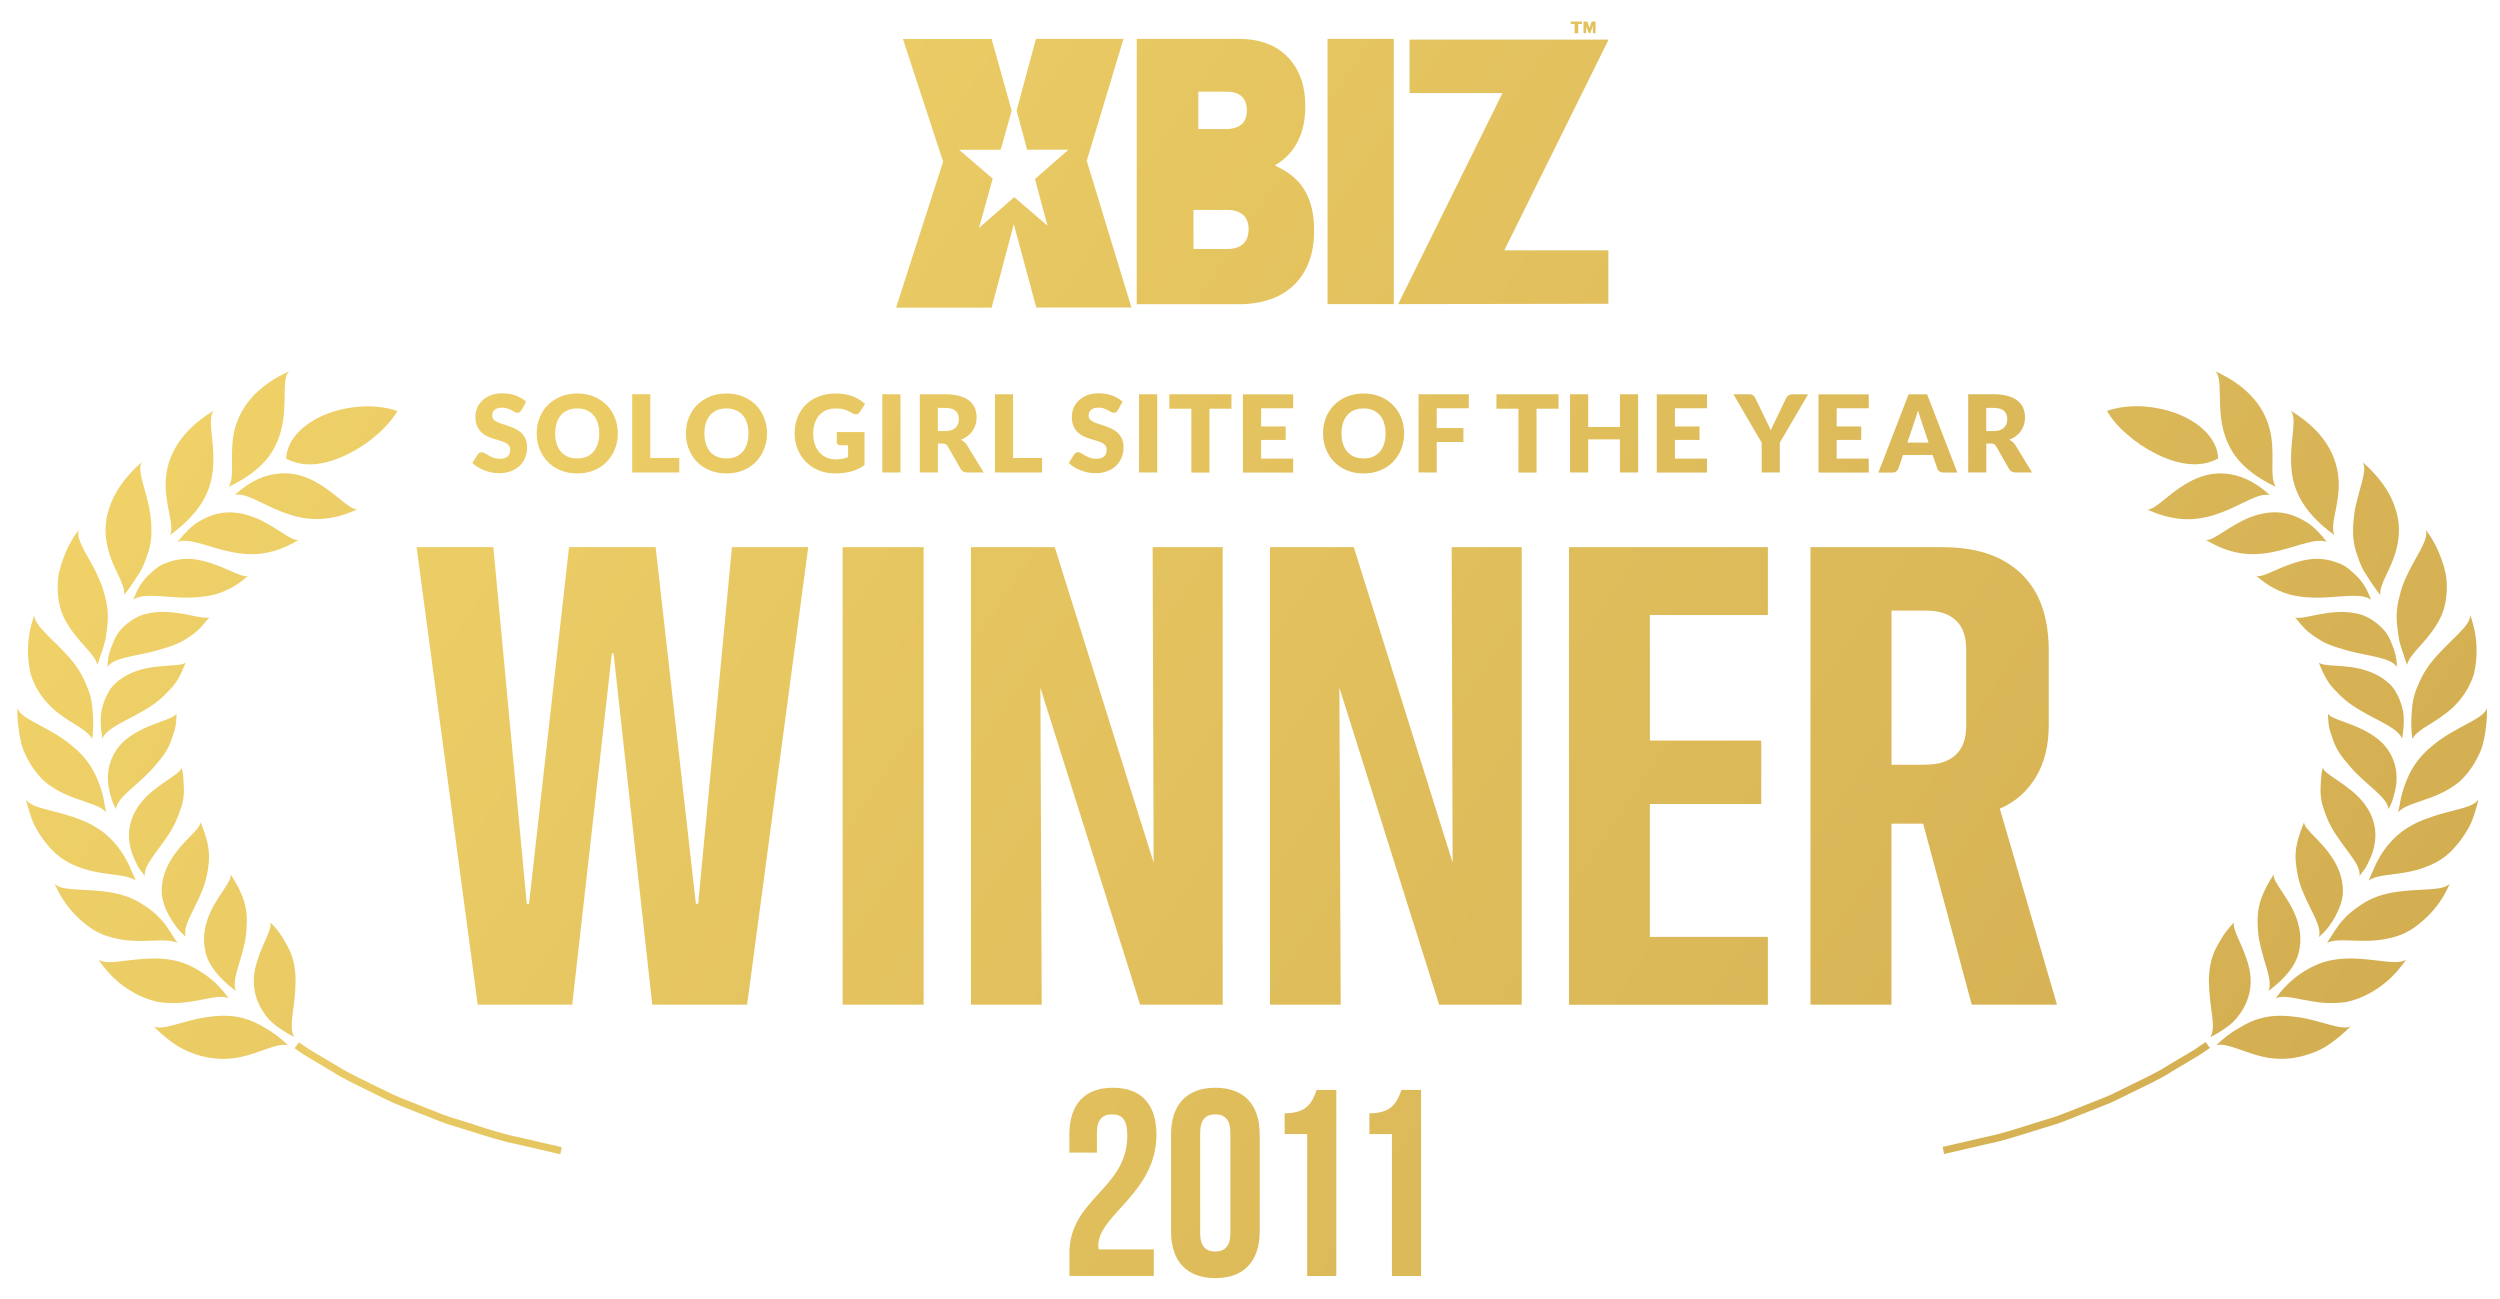 <svg width="102" height="53" viewBox="0 0 102 53" fill="none" xmlns="http://www.w3.org/2000/svg">
<path fill-rule="evenodd" clip-rule="evenodd" d="M92.607 20.198C91.972 19.613 91.345 19.361 90.787 19.325C90.232 19.274 89.745 19.433 89.327 19.66C88.498 20.104 87.954 20.801 87.612 20.79C88.924 21.393 89.879 21.205 90.7 20.884C91.504 20.574 92.16 20.09 92.61 20.202L92.607 20.198ZM91.208 18.617C91.547 19.061 92.048 19.483 92.852 19.862C92.599 19.465 92.798 18.743 92.671 17.841C92.542 16.96 92.03 15.899 90.383 15.145C90.675 15.408 90.491 16.282 90.642 17.216C90.718 17.679 90.877 18.162 91.208 18.617ZM86.815 17.744C87.165 18.054 87.576 18.325 87.997 18.53C88.844 18.949 89.752 19.119 90.502 18.704C90.466 17.884 89.731 17.216 88.794 16.866C88.329 16.689 87.814 16.599 87.323 16.574C86.83 16.563 86.358 16.625 85.965 16.765C86.159 17.108 86.455 17.444 86.812 17.744H86.815ZM90.005 22.032C91.18 22.736 92.084 22.678 92.949 22.476C93.796 22.274 94.495 21.942 94.938 22.111C94.675 21.779 94.416 21.505 94.138 21.321C93.854 21.14 93.576 21.025 93.309 20.956C92.769 20.834 92.257 20.934 91.825 21.097C90.949 21.436 90.315 22.082 90.001 22.028L90.005 22.032ZM93.475 18.855C93.5 19.837 93.828 20.801 95.245 21.833C95.054 21.422 95.414 20.707 95.421 19.801C95.428 18.913 95.064 17.722 93.461 16.755C93.728 17.072 93.446 17.906 93.475 18.855ZM93.994 22.862C93.064 23.061 92.365 23.58 92.066 23.501C92.538 23.923 92.996 24.133 93.425 24.259C93.882 24.371 94.311 24.396 94.74 24.382C95.612 24.349 96.373 24.194 96.744 24.472C96.593 24.079 96.412 23.754 96.171 23.523C95.937 23.288 95.724 23.097 95.457 22.992C94.938 22.779 94.463 22.757 93.991 22.862H93.994ZM96.466 23.331C96.647 23.616 96.841 23.934 97.119 24.281C97.054 23.826 97.591 23.22 97.793 22.328C97.897 21.877 97.933 21.335 97.731 20.75C97.548 20.144 97.13 19.498 96.394 18.852C96.625 19.206 96.192 20.025 96.056 20.96C95.994 21.422 95.955 21.963 96.121 22.487C96.211 22.747 96.293 23.046 96.466 23.331ZM94.697 26.14C95.068 26.353 95.519 26.468 95.908 26.576C96.715 26.782 97.555 26.836 97.793 27.215C97.8 26.793 97.663 26.447 97.537 26.151C97.414 25.851 97.216 25.627 97.003 25.454C96.794 25.281 96.575 25.162 96.351 25.082C96.11 25.01 95.868 24.977 95.638 24.97C95.173 24.956 94.74 25.042 94.394 25.111C94.034 25.187 93.763 25.248 93.637 25.183C93.825 25.411 93.972 25.602 94.149 25.757C94.329 25.909 94.528 26.032 94.701 26.14H94.697ZM97.872 26.039C97.93 26.371 98.077 26.717 98.207 27.129C98.315 26.667 98.957 26.259 99.443 25.436C99.699 25.021 99.843 24.523 99.829 23.869C99.829 23.537 99.753 23.191 99.613 22.815C99.476 22.436 99.281 22.017 98.968 21.617C99.043 21.826 98.931 22.104 98.758 22.436C98.575 22.779 98.326 23.18 98.135 23.624C98.038 23.848 97.955 24.082 97.901 24.328C97.832 24.58 97.785 24.848 97.782 25.129C97.782 25.407 97.822 25.703 97.872 26.035V26.039ZM98.049 29.035C97.984 28.713 97.879 28.443 97.742 28.219C97.616 27.991 97.414 27.818 97.216 27.681C97.014 27.544 96.798 27.443 96.585 27.371C96.164 27.223 95.706 27.187 95.342 27.165C94.978 27.14 94.708 27.125 94.61 27.035C94.801 27.537 95.003 27.919 95.335 28.223C95.623 28.547 95.98 28.804 96.358 29.017C97.094 29.446 97.829 29.71 98.005 30.136C98.074 29.724 98.099 29.356 98.049 29.038V29.035ZM98.928 27.407C98.795 27.627 98.694 27.865 98.582 28.132C98.481 28.399 98.416 28.692 98.402 29.024C98.373 29.356 98.362 29.728 98.427 30.157C98.603 29.739 99.393 29.504 100.081 28.861C100.413 28.54 100.741 28.114 100.935 27.508C101.076 26.891 101.137 26.075 100.784 25.089C100.791 25.32 100.6 25.559 100.33 25.833C100.063 26.107 99.724 26.418 99.386 26.797C99.22 26.984 99.065 27.187 98.931 27.407H98.928ZM97.447 33.02C97.555 32.836 97.62 32.648 97.666 32.471C97.966 31.493 97.638 30.771 97.202 30.316C96.73 29.854 96.095 29.623 95.638 29.453C95.295 29.331 95.057 29.241 94.978 29.118C94.992 29.338 94.996 29.533 95.039 29.717C95.075 29.901 95.158 30.071 95.201 30.226C95.277 30.435 95.382 30.63 95.508 30.811C95.587 30.923 95.674 31.031 95.767 31.136C95.85 31.24 95.937 31.338 96.027 31.435C96.207 31.627 96.398 31.8 96.585 31.966C97.025 32.359 97.436 32.691 97.45 33.023L97.447 33.02ZM96.603 35.243C97.259 33.995 96.773 33.056 96.192 32.482C95.58 31.886 94.827 31.576 94.769 31.32C94.69 31.612 94.697 31.883 94.679 32.132C94.668 32.381 94.697 32.619 94.755 32.839C94.888 33.291 95.054 33.673 95.292 34.031C95.746 34.742 96.333 35.298 96.268 35.738C96.398 35.568 96.528 35.413 96.603 35.243ZM99.231 33.323C98.33 33.612 97.465 34.099 96.881 35.373C96.816 35.55 96.715 35.727 96.643 35.929C97.025 35.641 97.803 35.734 98.708 35.464C99.151 35.323 99.663 35.11 100.078 34.655C100.29 34.431 100.499 34.16 100.69 33.828C100.885 33.5 101.007 33.081 101.126 32.612C100.914 32.962 100.096 33.027 99.234 33.319L99.231 33.323ZM101.469 28.876C101.425 29.085 101.152 29.262 100.813 29.45C100.337 29.71 99.724 30.006 99.195 30.464C98.629 30.93 98.211 31.54 97.962 32.54C97.926 32.724 97.894 32.922 97.85 33.132C98.095 32.868 98.571 32.764 99.169 32.543C99.414 32.45 99.677 32.338 99.941 32.179C100.07 32.099 100.207 32.009 100.333 31.904C100.452 31.796 100.571 31.673 100.683 31.533C100.863 31.309 101.029 31.038 101.173 30.717C101.292 30.475 101.343 30.201 101.397 29.894C101.44 29.587 101.487 29.244 101.465 28.876H101.469ZM95.302 37.344C95.457 37.056 95.551 36.781 95.584 36.518C95.623 35.976 95.465 35.511 95.234 35.124C94.791 34.352 93.998 33.839 94.005 33.547C93.767 34.132 93.627 34.619 93.663 35.096C93.702 35.572 93.785 35.983 93.954 36.377C94.264 37.157 94.751 37.806 94.61 38.229C94.949 37.954 95.144 37.633 95.306 37.348L95.302 37.344ZM96.304 36.936C96.063 37.092 95.818 37.279 95.594 37.532C95.364 37.781 95.176 38.11 94.942 38.471C95.374 38.25 96.11 38.46 97.054 38.355C97.512 38.294 98.059 38.178 98.542 37.814C99.029 37.456 99.577 36.933 99.948 36.056C99.649 36.366 98.773 36.243 97.771 36.388C97.274 36.464 96.766 36.611 96.304 36.933V36.936ZM93.785 38.878C93.918 38.351 93.846 37.871 93.691 37.449C93.382 36.608 92.708 35.969 92.769 35.677C92.412 36.229 92.196 36.698 92.135 37.171C92.102 37.406 92.106 37.64 92.12 37.861C92.127 38.077 92.16 38.29 92.203 38.492C92.376 39.312 92.733 40.005 92.556 40.431C93.245 39.914 93.655 39.402 93.785 38.875V38.878ZM95.973 39.106C95.472 39.099 94.942 39.16 94.43 39.402C93.918 39.647 93.364 40.012 92.852 40.727C93.284 40.542 94.001 40.878 94.946 40.922C95.183 40.932 95.432 40.922 95.695 40.886C95.951 40.839 96.214 40.752 96.492 40.622C97.04 40.358 97.648 39.929 98.168 39.149C97.822 39.398 96.978 39.124 95.976 39.106H95.973ZM91.122 41.683C91.36 41.449 91.515 41.192 91.63 40.95C91.85 40.456 91.868 39.979 91.774 39.532C91.576 38.629 91.043 37.922 91.154 37.633C90.913 37.871 90.736 38.113 90.599 38.351C90.459 38.586 90.34 38.803 90.268 39.034C90.12 39.489 90.106 39.943 90.138 40.373C90.174 41.2 90.423 41.929 90.178 42.319C90.567 42.124 90.88 41.907 91.126 41.687L91.122 41.683ZM93.763 41.503C93.277 41.431 92.733 41.398 92.185 41.56C91.907 41.636 91.634 41.77 91.345 41.947C91.046 42.113 90.74 42.34 90.423 42.643C90.884 42.528 91.551 42.965 92.481 43.149C92.935 43.225 93.45 43.232 94.037 43.062C94.326 42.975 94.647 42.86 94.956 42.661C95.263 42.459 95.584 42.199 95.911 41.871C95.537 42.066 94.726 41.64 93.763 41.499V41.503ZM89.576 42.802C89.305 42.965 88.916 43.196 88.451 43.47C87.997 43.766 87.417 44.029 86.808 44.329C86.502 44.474 86.195 44.647 85.86 44.777C85.529 44.907 85.19 45.044 84.851 45.177C84.512 45.307 84.177 45.452 83.838 45.567C83.496 45.672 83.157 45.777 82.833 45.878C82.181 46.084 81.575 46.278 81.034 46.383C79.968 46.629 79.258 46.795 79.258 46.795L79.319 47.083C79.319 47.083 80.036 46.917 81.114 46.668C81.658 46.563 82.271 46.365 82.93 46.159C83.258 46.058 83.6 45.95 83.947 45.845C84.289 45.726 84.628 45.582 84.97 45.448C85.312 45.315 85.655 45.177 85.99 45.044C86.325 44.91 86.635 44.737 86.948 44.589C87.565 44.286 88.149 44.019 88.61 43.719C89.082 43.438 89.475 43.206 89.749 43.041C90.016 42.867 90.163 42.755 90.163 42.755L89.987 42.513C89.987 42.513 89.843 42.622 89.579 42.795L89.576 42.802ZM11.396 19.321C10.838 19.357 10.211 19.613 9.576 20.195C10.027 20.083 10.683 20.57 11.486 20.877C12.308 21.198 13.263 21.386 14.575 20.783C14.233 20.794 13.688 20.097 12.86 19.653C12.441 19.426 11.951 19.27 11.4 19.317L11.396 19.321ZM10.975 18.617C11.306 18.162 11.461 17.679 11.54 17.216C11.692 16.282 11.508 15.412 11.8 15.145C10.153 15.899 9.645 16.96 9.512 17.841C9.385 18.743 9.58 19.465 9.331 19.862C10.135 19.483 10.636 19.061 10.975 18.617ZM14.182 18.534C14.607 18.325 15.015 18.058 15.364 17.747C15.721 17.448 16.017 17.108 16.211 16.769C15.822 16.632 15.35 16.567 14.852 16.578C14.362 16.603 13.847 16.693 13.382 16.87C12.449 17.22 11.713 17.888 11.674 18.707C12.424 19.126 13.332 18.953 14.179 18.534H14.182ZM7.245 22.111C7.688 21.942 8.391 22.274 9.234 22.476C10.099 22.678 11.004 22.739 12.178 22.032C11.865 22.086 11.227 21.44 10.355 21.101C9.926 20.938 9.414 20.837 8.87 20.96C8.603 21.025 8.326 21.144 8.041 21.324C7.764 21.509 7.504 21.783 7.241 22.115L7.245 22.111ZM6.935 21.833C8.351 20.801 8.679 19.837 8.704 18.855C8.733 17.902 8.456 17.072 8.719 16.755C7.115 17.722 6.747 18.913 6.758 19.801C6.762 20.707 7.126 21.422 6.935 21.833ZM5.436 24.472C5.807 24.194 6.571 24.349 7.439 24.382C7.868 24.393 8.297 24.367 8.755 24.259C9.187 24.133 9.645 23.923 10.113 23.501C9.814 23.58 9.115 23.061 8.185 22.862C7.713 22.757 7.237 22.779 6.719 22.992C6.452 23.093 6.239 23.285 6.005 23.523C5.767 23.754 5.583 24.082 5.436 24.472ZM5.064 24.277C5.342 23.934 5.536 23.613 5.717 23.328C5.89 23.043 5.973 22.739 6.063 22.483C6.225 21.96 6.189 21.418 6.127 20.956C5.991 20.021 5.558 19.206 5.789 18.848C5.057 19.494 4.635 20.14 4.452 20.747C4.25 21.332 4.286 21.873 4.39 22.324C4.589 23.216 5.129 23.822 5.064 24.277ZM6.272 26.573C6.661 26.465 7.111 26.349 7.483 26.136C7.659 26.028 7.854 25.905 8.034 25.753C8.211 25.598 8.358 25.403 8.546 25.18C8.42 25.241 8.149 25.18 7.789 25.107C7.443 25.039 7.01 24.952 6.546 24.967C6.311 24.974 6.073 25.006 5.832 25.078C5.609 25.158 5.389 25.277 5.18 25.45C4.967 25.62 4.769 25.847 4.646 26.147C4.517 26.443 4.383 26.79 4.39 27.212C4.628 26.836 5.468 26.779 6.275 26.573H6.272ZM3.976 27.129C4.102 26.714 4.253 26.371 4.311 26.039C4.362 25.707 4.401 25.411 4.401 25.133C4.401 24.851 4.351 24.584 4.282 24.331C4.228 24.086 4.145 23.851 4.048 23.627C3.857 23.18 3.608 22.779 3.425 22.44C3.252 22.108 3.14 21.833 3.216 21.62C2.902 22.021 2.707 22.436 2.57 22.819C2.43 23.194 2.354 23.541 2.354 23.873C2.34 24.526 2.48 25.021 2.74 25.439C3.23 26.262 3.868 26.67 3.976 27.132V27.129ZM4.178 30.132C4.354 29.706 5.09 29.443 5.825 29.013C6.203 28.8 6.56 28.544 6.848 28.219C7.183 27.916 7.385 27.533 7.573 27.031C7.475 27.122 7.205 27.136 6.841 27.161C6.477 27.187 6.019 27.219 5.598 27.367C5.381 27.439 5.169 27.54 4.967 27.677C4.765 27.815 4.567 27.988 4.441 28.215C4.304 28.443 4.199 28.713 4.135 29.031C4.084 29.352 4.109 29.721 4.178 30.128V30.132ZM2.102 28.861C2.79 29.504 3.58 29.739 3.756 30.157C3.821 29.728 3.81 29.356 3.781 29.024C3.767 28.692 3.702 28.399 3.601 28.132C3.489 27.865 3.392 27.627 3.255 27.407C3.122 27.187 2.967 26.984 2.801 26.797C2.462 26.418 2.12 26.107 1.857 25.833C1.59 25.559 1.396 25.32 1.403 25.089C1.05 26.075 1.111 26.894 1.251 27.508C1.442 28.114 1.77 28.54 2.106 28.861H2.102ZM4.733 33.02C4.747 32.688 5.162 32.356 5.598 31.962C5.782 31.8 5.976 31.623 6.156 31.432C6.246 31.338 6.329 31.237 6.416 31.132C6.51 31.027 6.596 30.919 6.675 30.807C6.801 30.627 6.91 30.435 6.982 30.222C7.025 30.064 7.108 29.894 7.144 29.713C7.191 29.529 7.194 29.334 7.205 29.114C7.122 29.237 6.884 29.327 6.546 29.45C6.088 29.619 5.454 29.851 4.981 30.313C4.545 30.767 4.217 31.489 4.517 32.468C4.56 32.648 4.628 32.832 4.736 33.016L4.733 33.02ZM5.911 35.742C5.85 35.301 6.434 34.745 6.888 34.034C7.122 33.677 7.288 33.291 7.425 32.843C7.483 32.619 7.515 32.385 7.501 32.136C7.486 31.883 7.493 31.616 7.41 31.323C7.353 31.58 6.6 31.894 5.987 32.486C5.407 33.063 4.92 33.998 5.576 35.247C5.648 35.417 5.782 35.572 5.911 35.742ZM5.536 35.929C5.464 35.727 5.363 35.55 5.299 35.373C4.715 34.099 3.85 33.612 2.949 33.323C2.084 33.031 1.269 32.966 1.057 32.616C1.176 33.085 1.298 33.504 1.493 33.832C1.684 34.164 1.889 34.435 2.106 34.659C2.52 35.11 3.032 35.327 3.475 35.467C4.38 35.738 5.158 35.644 5.54 35.933L5.536 35.929ZM1.846 31.908C1.972 32.013 2.109 32.103 2.239 32.182C2.502 32.341 2.765 32.457 3.01 32.547C3.605 32.767 4.084 32.872 4.329 33.135C4.282 32.926 4.253 32.727 4.217 32.543C3.972 31.544 3.554 30.93 2.985 30.468C2.455 30.006 1.842 29.713 1.367 29.453C1.032 29.266 0.758 29.089 0.714 28.88C0.693 29.248 0.74 29.591 0.783 29.898C0.837 30.204 0.887 30.482 1.006 30.721C1.151 31.045 1.316 31.312 1.496 31.536C1.608 31.677 1.727 31.8 1.846 31.908ZM8.524 35.088C8.56 34.612 8.42 34.128 8.182 33.54C8.189 33.832 7.396 34.345 6.953 35.117C6.722 35.507 6.564 35.969 6.603 36.511C6.636 36.774 6.729 37.048 6.884 37.337C7.046 37.622 7.241 37.94 7.58 38.218C7.439 37.795 7.926 37.146 8.236 36.366C8.402 35.969 8.488 35.561 8.528 35.085L8.524 35.088ZM7.237 38.471C7 38.11 6.816 37.781 6.585 37.532C6.362 37.279 6.12 37.088 5.875 36.936C5.418 36.615 4.906 36.467 4.408 36.391C3.403 36.247 2.527 36.37 2.232 36.059C2.606 36.936 3.151 37.46 3.637 37.817C4.12 38.178 4.668 38.297 5.126 38.359C6.066 38.463 6.805 38.254 7.237 38.474V38.471ZM10.059 37.861C10.074 37.64 10.081 37.406 10.045 37.171C9.984 36.698 9.767 36.225 9.411 35.677C9.472 35.973 8.798 36.608 8.488 37.449C8.333 37.871 8.261 38.351 8.394 38.878C8.524 39.406 8.939 39.918 9.623 40.434C9.447 40.008 9.803 39.315 9.976 38.496C10.02 38.29 10.052 38.081 10.059 37.864V37.861ZM7.237 40.922C8.182 40.878 8.899 40.542 9.331 40.727C8.82 40.016 8.261 39.651 7.753 39.402C7.241 39.16 6.711 39.099 6.21 39.106C5.205 39.124 4.362 39.398 4.019 39.149C4.538 39.932 5.147 40.362 5.695 40.622C5.973 40.752 6.232 40.839 6.491 40.886C6.755 40.925 7.007 40.932 7.241 40.922H7.237ZM12.045 40.369C12.078 39.94 12.063 39.485 11.915 39.03C11.843 38.799 11.724 38.582 11.584 38.348C11.447 38.106 11.27 37.868 11.029 37.63C11.137 37.918 10.604 38.626 10.409 39.528C10.315 39.976 10.333 40.452 10.553 40.947C10.665 41.192 10.823 41.449 11.061 41.68C11.306 41.903 11.62 42.116 12.009 42.311C11.764 41.925 12.009 41.192 12.049 40.366L12.045 40.369ZM9.994 41.56C9.447 41.398 8.902 41.427 8.416 41.503C7.454 41.64 6.639 42.069 6.268 41.874C6.596 42.203 6.913 42.463 7.223 42.665C7.537 42.86 7.854 42.979 8.142 43.066C8.729 43.232 9.245 43.228 9.699 43.152C10.632 42.968 11.296 42.532 11.757 42.647C11.44 42.344 11.133 42.116 10.834 41.95C10.542 41.773 10.272 41.64 9.994 41.564V41.56ZM19.347 45.881C19.019 45.78 18.683 45.676 18.341 45.571C18.002 45.455 17.667 45.311 17.328 45.181C16.99 45.047 16.651 44.914 16.319 44.78C15.988 44.647 15.681 44.477 15.371 44.333C14.762 44.033 14.186 43.766 13.728 43.474C13.263 43.196 12.874 42.965 12.604 42.806C12.341 42.633 12.197 42.524 12.197 42.524L12.02 42.766C12.02 42.766 12.164 42.878 12.431 43.051C12.705 43.214 13.097 43.448 13.569 43.73C14.031 44.029 14.615 44.297 15.231 44.6C15.541 44.744 15.854 44.921 16.19 45.055C16.525 45.188 16.867 45.322 17.209 45.459C17.552 45.589 17.891 45.737 18.233 45.856C18.579 45.964 18.918 46.069 19.249 46.17C19.909 46.376 20.521 46.574 21.066 46.679C22.143 46.928 22.86 47.094 22.86 47.094L22.922 46.805C22.922 46.805 22.212 46.639 21.145 46.394C20.604 46.289 19.999 46.094 19.347 45.889V45.881Z" fill="url(#paint0_linear_11212_119)"/>
<path d="M17 22.324H20.128L21.491 36.875H21.584L23.217 22.324H26.749L28.392 36.875H28.486L29.863 22.324H32.976L30.482 40.99H26.612L25.033 26.66H24.965L23.347 40.99H19.491L16.997 22.324H17Z" fill="url(#paint1_linear_11212_119)"/>
<path d="M34.379 22.324H37.684V40.99H34.379V22.324Z" fill="url(#paint2_linear_11212_119)"/>
<path d="M39.611 22.324H43.035L48.052 38.337L45.99 35.233H47.068L47.028 22.324H49.886V40.99H46.516L41.474 24.963L43.565 28.082H42.448L42.502 40.99H39.615V22.324H39.611Z" fill="url(#paint3_linear_11212_119)"/>
<path d="M51.811 22.324H55.235L60.251 38.337L58.19 35.233H59.267L59.228 22.324H62.086V40.99H58.716L53.674 24.963L55.764 28.082H54.647L54.701 40.99H51.815V22.324H51.811Z" fill="url(#paint4_linear_11212_119)"/>
<path d="M64.014 22.324H72.13V25.093H67.315V30.215H71.859V32.803H67.315V38.225H72.13V40.994H64.014V22.328V22.324Z" fill="url(#paint5_linear_11212_119)"/>
<path d="M73.87 22.324H79.25C80.195 22.324 80.987 22.487 81.629 22.815C82.27 23.144 82.761 23.616 83.092 24.237C83.424 24.858 83.59 25.634 83.59 26.566V29.565C83.59 30.417 83.413 31.136 83.056 31.72C82.699 32.301 82.213 32.727 81.593 32.995L83.925 40.99H80.447L78.465 33.605H77.171V40.99H73.866V22.324H73.87ZM78.573 31.197C79.103 31.197 79.51 31.063 79.795 30.796C80.079 30.529 80.22 30.139 80.22 29.634V26.49C80.22 25.963 80.079 25.569 79.795 25.306C79.51 25.042 79.099 24.912 78.562 24.912H77.175V31.201H78.576L78.573 31.197Z" fill="url(#paint6_linear_11212_119)"/>
<path d="M45.371 45.466C44.992 45.466 44.754 45.672 44.754 46.214V47.026H43.63V46.289C43.63 45.077 44.235 44.38 45.407 44.38C46.578 44.38 47.183 45.073 47.183 46.289C47.183 48.675 44.812 49.563 44.812 50.812C44.812 50.867 44.812 50.921 44.823 50.975H47.075V52.058H43.633V51.126C43.633 48.892 45.994 48.524 45.994 46.333C45.994 45.651 45.756 45.466 45.378 45.466H45.371Z" fill="url(#paint7_linear_11212_119)"/>
<path d="M47.778 46.289C47.778 45.077 48.416 44.38 49.587 44.38C50.758 44.38 51.396 45.073 51.396 46.289V50.239C51.396 51.451 50.758 52.148 49.587 52.148C48.416 52.148 47.778 51.455 47.778 50.239V46.289ZM48.967 50.314C48.967 50.856 49.205 51.062 49.583 51.062C49.962 51.062 50.2 50.856 50.2 50.314V46.214C50.2 45.672 49.962 45.466 49.583 45.466C49.205 45.466 48.967 45.672 48.967 46.214V50.314Z" fill="url(#paint8_linear_11212_119)"/>
<path d="M52.413 45.423C53.332 45.423 53.537 44.979 53.721 44.47H54.521V52.061H53.332V46.271H52.413V45.426V45.423Z" fill="url(#paint9_linear_11212_119)"/>
<path d="M55.872 45.423C56.791 45.423 56.996 44.979 57.18 44.47H57.98V52.061H56.791V46.271H55.872V45.426V45.423Z" fill="url(#paint10_linear_11212_119)"/>
<path d="M21.271 16.736C21.25 16.772 21.228 16.798 21.203 16.816C21.177 16.834 21.149 16.841 21.109 16.841C21.077 16.841 21.041 16.83 21.001 16.808C20.961 16.787 20.918 16.765 20.871 16.736C20.821 16.711 20.767 16.686 20.705 16.664C20.644 16.642 20.572 16.632 20.493 16.632C20.356 16.632 20.251 16.66 20.183 16.722C20.114 16.78 20.082 16.863 20.082 16.96C20.082 17.025 20.104 17.079 20.143 17.119C20.183 17.159 20.237 17.198 20.305 17.227C20.37 17.256 20.446 17.285 20.532 17.31C20.619 17.335 20.705 17.364 20.792 17.397C20.882 17.429 20.968 17.465 21.055 17.509C21.141 17.552 21.217 17.606 21.282 17.671C21.347 17.736 21.401 17.816 21.444 17.91C21.487 18.003 21.505 18.119 21.505 18.249C21.505 18.397 21.48 18.534 21.43 18.664C21.379 18.794 21.304 18.906 21.206 19C21.109 19.093 20.99 19.169 20.846 19.223C20.702 19.278 20.543 19.306 20.363 19.306C20.262 19.306 20.165 19.296 20.06 19.278C19.956 19.256 19.858 19.227 19.761 19.191C19.664 19.155 19.574 19.108 19.491 19.057C19.404 19.007 19.332 18.949 19.271 18.888L19.491 18.541C19.505 18.516 19.53 18.494 19.559 18.476C19.588 18.462 19.621 18.451 19.653 18.451C19.696 18.451 19.739 18.465 19.786 18.494C19.83 18.523 19.88 18.552 19.938 18.584C19.995 18.617 20.057 18.649 20.132 18.675C20.204 18.704 20.291 18.718 20.392 18.718C20.525 18.718 20.63 18.689 20.705 18.628C20.781 18.57 20.817 18.476 20.817 18.346C20.817 18.27 20.795 18.213 20.756 18.166C20.716 18.119 20.662 18.079 20.594 18.05C20.529 18.021 20.453 17.992 20.367 17.971C20.284 17.949 20.194 17.92 20.107 17.891C20.017 17.863 19.93 17.826 19.848 17.787C19.765 17.743 19.689 17.689 19.621 17.621C19.556 17.552 19.502 17.469 19.458 17.368C19.415 17.267 19.397 17.141 19.397 16.993C19.397 16.873 19.422 16.754 19.469 16.642C19.516 16.527 19.588 16.426 19.682 16.339C19.776 16.249 19.891 16.18 20.024 16.126C20.161 16.072 20.316 16.047 20.489 16.047C20.586 16.047 20.684 16.054 20.774 16.069C20.864 16.083 20.954 16.105 21.037 16.137C21.12 16.17 21.199 16.202 21.271 16.245C21.343 16.289 21.408 16.336 21.466 16.386L21.282 16.729L21.271 16.736Z" fill="url(#paint11_linear_11212_119)"/>
<path d="M25.206 17.682C25.206 17.913 25.167 18.126 25.087 18.325C25.008 18.523 24.896 18.697 24.752 18.845C24.608 18.992 24.435 19.108 24.23 19.191C24.028 19.274 23.801 19.317 23.552 19.317C23.303 19.317 23.076 19.274 22.875 19.191C22.669 19.108 22.496 18.992 22.352 18.845C22.208 18.697 22.096 18.523 22.017 18.325C21.938 18.126 21.898 17.913 21.898 17.682C21.898 17.451 21.938 17.238 22.017 17.04C22.096 16.841 22.208 16.668 22.352 16.523C22.496 16.379 22.673 16.264 22.875 16.18C23.08 16.098 23.303 16.054 23.552 16.054C23.801 16.054 24.024 16.098 24.23 16.18C24.435 16.264 24.608 16.379 24.752 16.527C24.896 16.672 25.008 16.845 25.087 17.043C25.167 17.242 25.206 17.455 25.206 17.686V17.682ZM24.45 17.682C24.45 17.523 24.428 17.383 24.388 17.256C24.349 17.13 24.287 17.022 24.212 16.935C24.136 16.848 24.042 16.78 23.93 16.733C23.819 16.686 23.693 16.664 23.552 16.664C23.412 16.664 23.282 16.686 23.17 16.733C23.058 16.78 22.965 16.848 22.889 16.935C22.813 17.022 22.752 17.13 22.712 17.256C22.673 17.383 22.651 17.523 22.651 17.682C22.651 17.841 22.673 17.985 22.712 18.112C22.752 18.238 22.813 18.346 22.889 18.433C22.965 18.52 23.058 18.588 23.17 18.635C23.282 18.682 23.408 18.704 23.552 18.704C23.696 18.704 23.819 18.682 23.93 18.635C24.042 18.588 24.136 18.523 24.212 18.433C24.287 18.346 24.349 18.238 24.388 18.112C24.428 17.985 24.45 17.841 24.45 17.682Z" fill="url(#paint12_linear_11212_119)"/>
<path d="M26.533 18.685H27.715V19.277H25.794V16.086H26.533V18.685Z" fill="url(#paint13_linear_11212_119)"/>
<path d="M31.294 17.682C31.294 17.913 31.254 18.126 31.175 18.325C31.096 18.523 30.984 18.697 30.84 18.845C30.695 18.992 30.523 19.108 30.317 19.191C30.115 19.274 29.888 19.317 29.64 19.317C29.391 19.317 29.164 19.274 28.962 19.191C28.757 19.108 28.584 18.992 28.439 18.845C28.295 18.697 28.184 18.523 28.104 18.325C28.025 18.126 27.985 17.913 27.985 17.682C27.985 17.451 28.025 17.238 28.104 17.04C28.184 16.841 28.295 16.668 28.439 16.523C28.584 16.379 28.76 16.264 28.962 16.18C29.167 16.098 29.391 16.054 29.64 16.054C29.888 16.054 30.112 16.098 30.317 16.18C30.523 16.264 30.695 16.379 30.84 16.527C30.984 16.672 31.096 16.845 31.175 17.043C31.254 17.242 31.294 17.455 31.294 17.686V17.682ZM30.537 17.682C30.537 17.523 30.515 17.383 30.476 17.256C30.436 17.13 30.375 17.022 30.299 16.935C30.223 16.848 30.13 16.78 30.018 16.733C29.906 16.686 29.78 16.664 29.64 16.664C29.499 16.664 29.369 16.686 29.258 16.733C29.146 16.78 29.052 16.848 28.976 16.935C28.901 17.022 28.84 17.13 28.8 17.256C28.76 17.383 28.739 17.523 28.739 17.682C28.739 17.841 28.76 17.985 28.8 18.112C28.84 18.238 28.901 18.346 28.976 18.433C29.052 18.52 29.146 18.588 29.258 18.635C29.369 18.682 29.495 18.704 29.64 18.704C29.784 18.704 29.906 18.682 30.018 18.635C30.13 18.588 30.223 18.523 30.299 18.433C30.375 18.346 30.436 18.238 30.476 18.112C30.515 17.985 30.537 17.841 30.537 17.682Z" fill="url(#paint14_linear_11212_119)"/>
<path d="M34.108 18.743C34.209 18.743 34.299 18.736 34.378 18.718C34.458 18.7 34.53 18.678 34.602 18.65V18.166H34.288C34.241 18.166 34.205 18.155 34.18 18.13C34.155 18.105 34.14 18.072 34.14 18.036V17.628H35.272V18.974C35.189 19.036 35.106 19.086 35.016 19.13C34.926 19.173 34.832 19.209 34.735 19.234C34.638 19.26 34.53 19.281 34.414 19.296C34.299 19.31 34.18 19.314 34.05 19.314C33.816 19.314 33.6 19.274 33.402 19.191C33.203 19.108 33.03 18.996 32.886 18.848C32.742 18.704 32.627 18.53 32.544 18.332C32.461 18.133 32.421 17.917 32.421 17.682C32.421 17.448 32.461 17.224 32.54 17.025C32.62 16.827 32.731 16.653 32.879 16.509C33.027 16.365 33.203 16.253 33.413 16.173C33.621 16.094 33.852 16.054 34.108 16.054C34.241 16.054 34.364 16.065 34.483 16.087C34.598 16.108 34.706 16.137 34.804 16.177C34.901 16.217 34.991 16.26 35.074 16.314C35.157 16.368 35.229 16.422 35.294 16.484L35.081 16.809C35.059 16.837 35.038 16.863 35.009 16.881C34.98 16.899 34.948 16.906 34.915 16.906C34.872 16.906 34.825 16.892 34.778 16.863C34.721 16.827 34.667 16.798 34.613 16.773C34.559 16.747 34.508 16.726 34.454 16.711C34.4 16.697 34.342 16.682 34.285 16.675C34.223 16.668 34.158 16.664 34.083 16.664C33.946 16.664 33.82 16.689 33.708 16.736C33.596 16.787 33.503 16.856 33.423 16.942C33.344 17.032 33.286 17.137 33.243 17.264C33.2 17.39 33.178 17.527 33.178 17.682C33.178 17.852 33.2 18.003 33.247 18.133C33.294 18.263 33.358 18.375 33.441 18.465C33.524 18.556 33.621 18.624 33.733 18.671C33.845 18.718 33.971 18.743 34.104 18.743H34.108Z" fill="url(#paint15_linear_11212_119)"/>
<path d="M36.739 19.277H35.997V16.086H36.739V19.277Z" fill="url(#paint16_linear_11212_119)"/>
<path d="M38.267 18.097V19.277H37.528V16.086H38.566C38.797 16.086 38.992 16.112 39.157 16.159C39.323 16.206 39.453 16.27 39.554 16.357C39.655 16.444 39.73 16.541 39.777 16.657C39.824 16.772 39.846 16.899 39.846 17.032C39.846 17.137 39.831 17.234 39.802 17.325C39.774 17.415 39.734 17.501 39.68 17.581C39.626 17.66 39.557 17.729 39.478 17.79C39.399 17.852 39.309 17.902 39.204 17.942C39.255 17.967 39.301 17.996 39.345 18.032C39.388 18.068 39.424 18.111 39.456 18.166L40.134 19.277H39.464C39.341 19.277 39.251 19.23 39.197 19.137L38.667 18.209C38.642 18.169 38.617 18.14 38.584 18.122C38.552 18.104 38.509 18.097 38.451 18.097H38.264H38.267ZM38.267 17.588H38.566C38.667 17.588 38.754 17.574 38.822 17.548C38.894 17.523 38.952 17.487 38.995 17.444C39.038 17.397 39.074 17.346 39.092 17.285C39.114 17.224 39.121 17.159 39.121 17.09C39.121 16.949 39.074 16.841 38.984 16.761C38.894 16.682 38.754 16.642 38.563 16.642H38.264V17.588H38.267Z" fill="url(#paint17_linear_11212_119)"/>
<path d="M41.334 18.685H42.516V19.277H40.595V16.086H41.334V18.685Z" fill="url(#paint18_linear_11212_119)"/>
<path d="M45.605 16.736C45.583 16.772 45.561 16.798 45.536 16.816C45.511 16.834 45.482 16.841 45.443 16.841C45.41 16.841 45.374 16.83 45.334 16.808C45.295 16.787 45.252 16.765 45.205 16.736C45.154 16.711 45.1 16.686 45.039 16.664C44.978 16.642 44.906 16.632 44.826 16.632C44.689 16.632 44.585 16.66 44.516 16.722C44.448 16.78 44.415 16.863 44.415 16.96C44.415 17.025 44.437 17.079 44.477 17.119C44.516 17.159 44.57 17.198 44.639 17.227C44.704 17.256 44.779 17.285 44.866 17.31C44.952 17.335 45.039 17.364 45.125 17.397C45.215 17.429 45.302 17.465 45.388 17.509C45.475 17.552 45.551 17.606 45.615 17.671C45.68 17.736 45.734 17.816 45.778 17.91C45.821 18.003 45.839 18.119 45.839 18.249C45.839 18.397 45.814 18.534 45.763 18.664C45.713 18.794 45.637 18.906 45.54 19C45.443 19.093 45.324 19.169 45.179 19.223C45.035 19.278 44.877 19.306 44.697 19.306C44.596 19.306 44.498 19.296 44.394 19.278C44.289 19.256 44.192 19.227 44.095 19.191C43.997 19.155 43.907 19.108 43.824 19.057C43.738 19.007 43.666 18.949 43.605 18.888L43.824 18.541C43.839 18.516 43.864 18.494 43.893 18.476C43.922 18.462 43.954 18.451 43.986 18.451C44.03 18.451 44.073 18.465 44.12 18.494C44.163 18.523 44.214 18.552 44.271 18.584C44.329 18.617 44.39 18.649 44.466 18.675C44.538 18.704 44.624 18.718 44.725 18.718C44.859 18.718 44.963 18.689 45.039 18.628C45.114 18.57 45.151 18.476 45.151 18.346C45.151 18.27 45.129 18.213 45.089 18.166C45.05 18.119 44.996 18.079 44.927 18.05C44.862 18.021 44.787 17.992 44.7 17.971C44.617 17.949 44.527 17.92 44.441 17.891C44.35 17.863 44.264 17.826 44.181 17.787C44.098 17.743 44.023 17.689 43.954 17.621C43.889 17.552 43.835 17.469 43.792 17.368C43.749 17.267 43.731 17.141 43.731 16.993C43.731 16.873 43.756 16.754 43.803 16.642C43.85 16.527 43.922 16.426 44.015 16.339C44.109 16.249 44.224 16.18 44.358 16.126C44.495 16.072 44.65 16.047 44.823 16.047C44.92 16.047 45.017 16.054 45.107 16.069C45.197 16.083 45.288 16.105 45.37 16.137C45.453 16.17 45.533 16.202 45.605 16.245C45.677 16.289 45.742 16.336 45.799 16.386L45.615 16.729L45.605 16.736Z" fill="url(#paint19_linear_11212_119)"/>
<path d="M47.215 19.277H46.473V16.086H47.215V19.277Z" fill="url(#paint20_linear_11212_119)"/>
<path d="M50.243 16.086V16.675H49.346V19.281H48.607V16.675H47.709V16.086H50.243Z" fill="url(#paint21_linear_11212_119)"/>
<path d="M52.762 16.086V16.657H51.454V17.4H52.456V17.949H51.454V18.711H52.762V19.281H50.711V16.09H52.762V16.086Z" fill="url(#paint22_linear_11212_119)"/>
<path d="M57.288 17.682C57.288 17.913 57.249 18.126 57.17 18.325C57.09 18.523 56.978 18.697 56.834 18.845C56.69 18.992 56.517 19.108 56.312 19.191C56.11 19.274 55.883 19.317 55.634 19.317C55.386 19.317 55.159 19.274 54.957 19.191C54.751 19.108 54.578 18.992 54.434 18.845C54.29 18.697 54.178 18.523 54.099 18.325C54.02 18.126 53.98 17.913 53.98 17.682C53.98 17.451 54.02 17.238 54.099 17.04C54.178 16.841 54.29 16.668 54.434 16.523C54.578 16.379 54.755 16.264 54.957 16.18C55.162 16.098 55.386 16.054 55.634 16.054C55.883 16.054 56.106 16.098 56.312 16.18C56.517 16.264 56.69 16.379 56.834 16.527C56.978 16.672 57.09 16.845 57.17 17.043C57.249 17.242 57.288 17.455 57.288 17.686V17.682ZM56.532 17.682C56.532 17.523 56.51 17.383 56.47 17.256C56.431 17.13 56.37 17.022 56.294 16.935C56.218 16.848 56.124 16.78 56.013 16.733C55.901 16.686 55.775 16.664 55.634 16.664C55.494 16.664 55.364 16.686 55.252 16.733C55.141 16.78 55.047 16.848 54.971 16.935C54.895 17.022 54.834 17.13 54.795 17.256C54.755 17.383 54.733 17.523 54.733 17.682C54.733 17.841 54.755 17.985 54.795 18.112C54.834 18.238 54.895 18.346 54.971 18.433C55.047 18.52 55.141 18.588 55.252 18.635C55.364 18.682 55.49 18.704 55.634 18.704C55.778 18.704 55.901 18.682 56.013 18.635C56.124 18.588 56.218 18.523 56.294 18.433C56.37 18.346 56.431 18.238 56.47 18.112C56.51 17.985 56.532 17.841 56.532 17.682Z" fill="url(#paint23_linear_11212_119)"/>
<path d="M59.927 16.086V16.657H58.618V17.465H59.707V18.036H58.618V19.277H57.876V16.086H59.927Z" fill="url(#paint24_linear_11212_119)"/>
<path d="M63.588 16.086V16.675H62.691V19.281H61.952V16.675H61.055V16.086H63.588Z" fill="url(#paint25_linear_11212_119)"/>
<path d="M66.835 19.277H66.093V17.927H64.799V19.277H64.057V16.086H64.799V17.422H66.093V16.086H66.835V19.277Z" fill="url(#paint26_linear_11212_119)"/>
<path d="M69.646 16.086V16.657H68.338V17.4H69.34V17.949H68.338V18.711H69.646V19.281H67.596V16.09H69.646V16.086Z" fill="url(#paint27_linear_11212_119)"/>
<path d="M72.616 18.065V19.277H71.877V18.065L70.724 16.086H71.376C71.441 16.086 71.491 16.101 71.527 16.13C71.563 16.159 71.596 16.198 71.617 16.245L72.068 17.173C72.104 17.249 72.136 17.317 72.169 17.379C72.198 17.44 72.227 17.505 72.248 17.566C72.27 17.505 72.295 17.44 72.327 17.379C72.356 17.317 72.392 17.249 72.425 17.177L72.872 16.249C72.879 16.231 72.893 16.213 72.908 16.191C72.922 16.173 72.94 16.155 72.962 16.141C72.983 16.126 73.005 16.112 73.03 16.105C73.055 16.097 73.084 16.09 73.113 16.09H73.769L72.612 18.068L72.616 18.065Z" fill="url(#paint28_linear_11212_119)"/>
<path d="M76.245 16.086V16.657H74.937V17.4H75.939V17.949H74.937V18.711H76.245V19.281H74.194V16.09H76.245V16.086Z" fill="url(#paint29_linear_11212_119)"/>
<path d="M79.86 19.278H79.287C79.222 19.278 79.171 19.263 79.128 19.234C79.085 19.206 79.056 19.166 79.042 19.119L78.854 18.563H77.643L77.456 19.119C77.442 19.159 77.413 19.198 77.369 19.231C77.326 19.263 77.276 19.281 77.214 19.281H76.638L77.87 16.09H78.627L79.86 19.281V19.278ZM77.813 18.058H78.685L78.393 17.184C78.375 17.13 78.353 17.065 78.328 16.989C78.303 16.913 78.278 16.834 78.252 16.744C78.231 16.834 78.206 16.917 78.18 16.993C78.155 17.069 78.133 17.134 78.112 17.191L77.82 18.061L77.813 18.058Z" fill="url(#paint30_linear_11212_119)"/>
<path d="M81.041 18.097V19.277H80.303V16.086H81.341C81.571 16.086 81.766 16.112 81.932 16.159C82.097 16.206 82.227 16.27 82.328 16.357C82.429 16.444 82.505 16.541 82.552 16.657C82.598 16.772 82.62 16.899 82.62 17.032C82.62 17.137 82.606 17.234 82.577 17.325C82.548 17.415 82.508 17.501 82.454 17.581C82.4 17.66 82.332 17.729 82.252 17.79C82.173 17.852 82.083 17.902 81.978 17.942C82.029 17.967 82.076 17.996 82.119 18.032C82.162 18.068 82.198 18.111 82.231 18.166L82.908 19.277H82.238C82.115 19.277 82.025 19.23 81.971 19.137L81.442 18.209C81.416 18.169 81.391 18.14 81.359 18.122C81.326 18.104 81.283 18.097 81.225 18.097H81.038H81.041ZM81.041 17.588H81.341C81.442 17.588 81.528 17.574 81.597 17.548C81.669 17.523 81.726 17.487 81.769 17.444C81.813 17.397 81.849 17.346 81.867 17.285C81.888 17.224 81.896 17.159 81.896 17.09C81.896 16.949 81.849 16.841 81.759 16.761C81.669 16.682 81.528 16.642 81.337 16.642H81.038V17.588H81.041Z" fill="url(#paint31_linear_11212_119)"/>
<path d="M46.379 1.586H50.528C51.544 1.586 52.261 1.926 52.737 2.561C53.061 2.994 53.256 3.565 53.256 4.308V4.341C53.256 5.593 52.726 6.337 52.009 6.752C52.992 7.185 53.616 7.929 53.616 9.394V9.427C53.616 11.282 52.484 12.412 50.553 12.412H46.379V1.586ZM50.019 5.265C50.563 5.265 50.87 5.016 50.87 4.51V4.485C50.87 4.016 50.592 3.741 50.055 3.741H48.891V5.265H50.019ZM50.081 10.159C50.625 10.159 50.942 9.874 50.942 9.369V9.344C50.942 8.874 50.664 8.564 50.063 8.564H48.693V10.159H50.081Z" fill="url(#paint32_linear_11212_119)"/>
<path d="M54.164 1.586H56.867V12.408H54.164V1.586Z" fill="url(#paint33_linear_11212_119)"/>
<path d="M65.628 1.622H65.617V1.615H57.508V3.796H61.303L57.069 12.361H57.072L57.047 12.408L65.621 12.394V10.214H61.375L65.628 1.622Z" fill="url(#paint34_linear_11212_119)"/>
<path d="M64.716 1.355V1.077L64.828 1.355H64.885L64.99 1.056V1.355H65.098V0.879H64.99H64.939L64.853 1.139L64.766 0.879H64.716H64.608V1.355H64.716Z" fill="url(#paint35_linear_11212_119)"/>
<path d="M64.244 1.359H64.392V0.98H64.543V0.879H64.085V0.98H64.244V1.359Z" fill="url(#paint36_linear_11212_119)"/>
<path d="M42.282 12.553L41.363 9.149L40.458 12.553H36.559L38.48 6.597L36.84 1.59H40.458L41.276 4.514L40.829 6.113H39.132L40.501 7.29L39.943 9.3L41.381 8.044L42.736 9.207L42.227 7.304L43.593 6.109H41.907L41.478 4.51L42.267 1.586H45.839L44.339 6.561L46.163 12.546H42.278L42.282 12.553Z" fill="url(#paint37_linear_11212_119)"/>
<defs>
<linearGradient id="paint0_linear_11212_119" x1="14.953" y1="6.164" x2="91.284" y2="56.777" gradientUnits="userSpaceOnUse">
<stop stop-color="#EFD168"/>
<stop offset="1" stop-color="#D2AD51"/>
</linearGradient>
<linearGradient id="paint1_linear_11212_119" x1="6.675" y1="18.646" x2="83.009" y2="69.26" gradientUnits="userSpaceOnUse">
<stop stop-color="#EFD168"/>
<stop offset="1" stop-color="#D2AD51"/>
</linearGradient>
<linearGradient id="paint2_linear_11212_119" x1="9.674" y1="14.123" x2="86.008" y2="64.737" gradientUnits="userSpaceOnUse">
<stop stop-color="#EFD168"/>
<stop offset="1" stop-color="#D2AD51"/>
</linearGradient>
<linearGradient id="paint3_linear_11212_119" x1="12.341" y1="10.102" x2="88.674" y2="60.716" gradientUnits="userSpaceOnUse">
<stop stop-color="#EFD168"/>
<stop offset="1" stop-color="#D2AD51"/>
</linearGradient>
<linearGradient id="paint4_linear_11212_119" x1="16.078" y1="4.467" x2="92.409" y2="55.081" gradientUnits="userSpaceOnUse">
<stop stop-color="#EFD168"/>
<stop offset="1" stop-color="#D2AD51"/>
</linearGradient>
<linearGradient id="paint5_linear_11212_119" x1="19.48" y1="-0.666" x2="95.814" y2="49.948" gradientUnits="userSpaceOnUse">
<stop stop-color="#EFD168"/>
<stop offset="1" stop-color="#D2AD51"/>
</linearGradient>
<linearGradient id="paint6_linear_11212_119" x1="22.338" y1="-4.972" x2="98.668" y2="45.641" gradientUnits="userSpaceOnUse">
<stop stop-color="#EFD168"/>
<stop offset="1" stop-color="#D2AD51"/>
</linearGradient>
<linearGradient id="paint7_linear_11212_119" x1="4.747" y1="21.552" x2="81.081" y2="72.166" gradientUnits="userSpaceOnUse">
<stop stop-color="#EFD168"/>
<stop offset="1" stop-color="#D2AD51"/>
</linearGradient>
<linearGradient id="paint8_linear_11212_119" x1="6.182" y1="19.39" x2="82.515" y2="70.007" gradientUnits="userSpaceOnUse">
<stop stop-color="#EFD168"/>
<stop offset="1" stop-color="#D2AD51"/>
</linearGradient>
<linearGradient id="paint9_linear_11212_119" x1="7.512" y1="17.386" x2="83.845" y2="68" gradientUnits="userSpaceOnUse">
<stop stop-color="#EFD168"/>
<stop offset="1" stop-color="#D2AD51"/>
</linearGradient>
<linearGradient id="paint10_linear_11212_119" x1="8.571" y1="15.79" x2="84.901" y2="66.404" gradientUnits="userSpaceOnUse">
<stop stop-color="#EFD168"/>
<stop offset="1" stop-color="#D2AD51"/>
</linearGradient>
<linearGradient id="paint11_linear_11212_119" x1="11.324" y1="11.636" x2="87.655" y2="62.25" gradientUnits="userSpaceOnUse">
<stop stop-color="#EFD168"/>
<stop offset="1" stop-color="#D2AD51"/>
</linearGradient>
<linearGradient id="paint12_linear_11212_119" x1="12.283" y1="10.188" x2="88.617" y2="60.802" gradientUnits="userSpaceOnUse">
<stop stop-color="#EFD168"/>
<stop offset="1" stop-color="#D2AD51"/>
</linearGradient>
<linearGradient id="paint13_linear_11212_119" x1="13.083" y1="8.982" x2="89.417" y2="59.596" gradientUnits="userSpaceOnUse">
<stop stop-color="#EFD168"/>
<stop offset="1" stop-color="#D2AD51"/>
</linearGradient>
<linearGradient id="paint14_linear_11212_119" x1="14.146" y1="7.38" x2="90.48" y2="57.994" gradientUnits="userSpaceOnUse">
<stop stop-color="#EFD168"/>
<stop offset="1" stop-color="#D2AD51"/>
</linearGradient>
<linearGradient id="paint15_linear_11212_119" x1="15.515" y1="5.312" x2="91.849" y2="55.925" gradientUnits="userSpaceOnUse">
<stop stop-color="#EFD168"/>
<stop offset="1" stop-color="#D2AD51"/>
</linearGradient>
<linearGradient id="paint16_linear_11212_119" x1="16.207" y1="4.272" x2="92.541" y2="54.886" gradientUnits="userSpaceOnUse">
<stop stop-color="#EFD168"/>
<stop offset="1" stop-color="#D2AD51"/>
</linearGradient>
<linearGradient id="paint17_linear_11212_119" x1="16.813" y1="3.359" x2="93.143" y2="53.972" gradientUnits="userSpaceOnUse">
<stop stop-color="#EFD168"/>
<stop offset="1" stop-color="#D2AD51"/>
</linearGradient>
<linearGradient id="paint18_linear_11212_119" x1="17.613" y1="2.149" x2="93.947" y2="52.763" gradientUnits="userSpaceOnUse">
<stop stop-color="#EFD168"/>
<stop offset="1" stop-color="#D2AD51"/>
</linearGradient>
<linearGradient id="paint19_linear_11212_119" x1="18.774" y1="0.402" x2="95.104" y2="51.016" gradientUnits="userSpaceOnUse">
<stop stop-color="#EFD168"/>
<stop offset="1" stop-color="#D2AD51"/>
</linearGradient>
<linearGradient id="paint20_linear_11212_119" x1="19.415" y1="-0.565" x2="95.745" y2="50.049" gradientUnits="userSpaceOnUse">
<stop stop-color="#EFD168"/>
<stop offset="1" stop-color="#D2AD51"/>
</linearGradient>
<linearGradient id="paint21_linear_11212_119" x1="20.204" y1="-1.756" x2="96.535" y2="48.857" gradientUnits="userSpaceOnUse">
<stop stop-color="#EFD168"/>
<stop offset="1" stop-color="#D2AD51"/>
</linearGradient>
<linearGradient id="paint22_linear_11212_119" x1="20.911" y1="-2.821" x2="97.245" y2="47.793" gradientUnits="userSpaceOnUse">
<stop stop-color="#EFD168"/>
<stop offset="1" stop-color="#D2AD51"/>
</linearGradient>
<linearGradient id="paint23_linear_11212_119" x1="22.104" y1="-4.622" x2="98.437" y2="45.992" gradientUnits="userSpaceOnUse">
<stop stop-color="#EFD168"/>
<stop offset="1" stop-color="#D2AD51"/>
</linearGradient>
<linearGradient id="paint24_linear_11212_119" x1="23.105" y1="-6.131" x2="99.436" y2="44.486" gradientUnits="userSpaceOnUse">
<stop stop-color="#EFD168"/>
<stop offset="1" stop-color="#D2AD51"/>
</linearGradient>
<linearGradient id="paint25_linear_11212_119" x1="24.288" y1="-7.915" x2="100.621" y2="42.699" gradientUnits="userSpaceOnUse">
<stop stop-color="#EFD168"/>
<stop offset="1" stop-color="#D2AD51"/>
</linearGradient>
<linearGradient id="paint26_linear_11212_119" x1="25.106" y1="-9.149" x2="101.439" y2="41.465" gradientUnits="userSpaceOnUse">
<stop stop-color="#EFD168"/>
<stop offset="1" stop-color="#D2AD51"/>
</linearGradient>
<linearGradient id="paint27_linear_11212_119" x1="26.079" y1="-10.618" x2="102.413" y2="39.999" gradientUnits="userSpaceOnUse">
<stop stop-color="#EFD168"/>
<stop offset="1" stop-color="#D2AD51"/>
</linearGradient>
<linearGradient id="paint28_linear_11212_119" x1="27.365" y1="-12.557" x2="103.699" y2="38.057" gradientUnits="userSpaceOnUse">
<stop stop-color="#EFD168"/>
<stop offset="1" stop-color="#D2AD51"/>
</linearGradient>
<linearGradient id="paint29_linear_11212_119" x1="28.097" y1="-13.661" x2="104.431" y2="36.953" gradientUnits="userSpaceOnUse">
<stop stop-color="#EFD168"/>
<stop offset="1" stop-color="#D2AD51"/>
</linearGradient>
<linearGradient id="paint30_linear_11212_119" x1="28.836" y1="-14.776" x2="105.169" y2="35.837" gradientUnits="userSpaceOnUse">
<stop stop-color="#EFD168"/>
<stop offset="1" stop-color="#D2AD51"/>
</linearGradient>
<linearGradient id="paint31_linear_11212_119" x1="29.902" y1="-16.383" x2="106.236" y2="34.231" gradientUnits="userSpaceOnUse">
<stop stop-color="#EFD168"/>
<stop offset="1" stop-color="#D2AD51"/>
</linearGradient>
<linearGradient id="paint32_linear_11212_119" x1="24.976" y1="-8.95" x2="101.306" y2="41.663" gradientUnits="userSpaceOnUse">
<stop stop-color="#EFD168"/>
<stop offset="1" stop-color="#D2AD51"/>
</linearGradient>
<linearGradient id="paint33_linear_11212_119" x1="26.983" y1="-11.979" x2="103.317" y2="38.635" gradientUnits="userSpaceOnUse">
<stop stop-color="#EFD168"/>
<stop offset="1" stop-color="#D2AD51"/>
</linearGradient>
<linearGradient id="paint34_linear_11212_119" x1="28.76" y1="-14.657" x2="105.09" y2="35.956" gradientUnits="userSpaceOnUse">
<stop stop-color="#EFD168"/>
<stop offset="1" stop-color="#D2AD51"/>
</linearGradient>
<linearGradient id="paint35_linear_11212_119" x1="32.548" y1="-20.371" x2="108.88" y2="30.242" gradientUnits="userSpaceOnUse">
<stop stop-color="#EFD168"/>
<stop offset="1" stop-color="#D2AD51"/>
</linearGradient>
<linearGradient id="paint36_linear_11212_119" x1="32.408" y1="-20.158" x2="108.736" y2="30.455" gradientUnits="userSpaceOnUse">
<stop stop-color="#EFD168"/>
<stop offset="1" stop-color="#D2AD51"/>
</linearGradient>
<linearGradient id="paint37_linear_11212_119" x1="22.568" y1="-5.319" x2="98.898" y2="45.295" gradientUnits="userSpaceOnUse">
<stop stop-color="#EFD168"/>
<stop offset="1" stop-color="#D2AD51"/>
</linearGradient>
</defs>
</svg>
